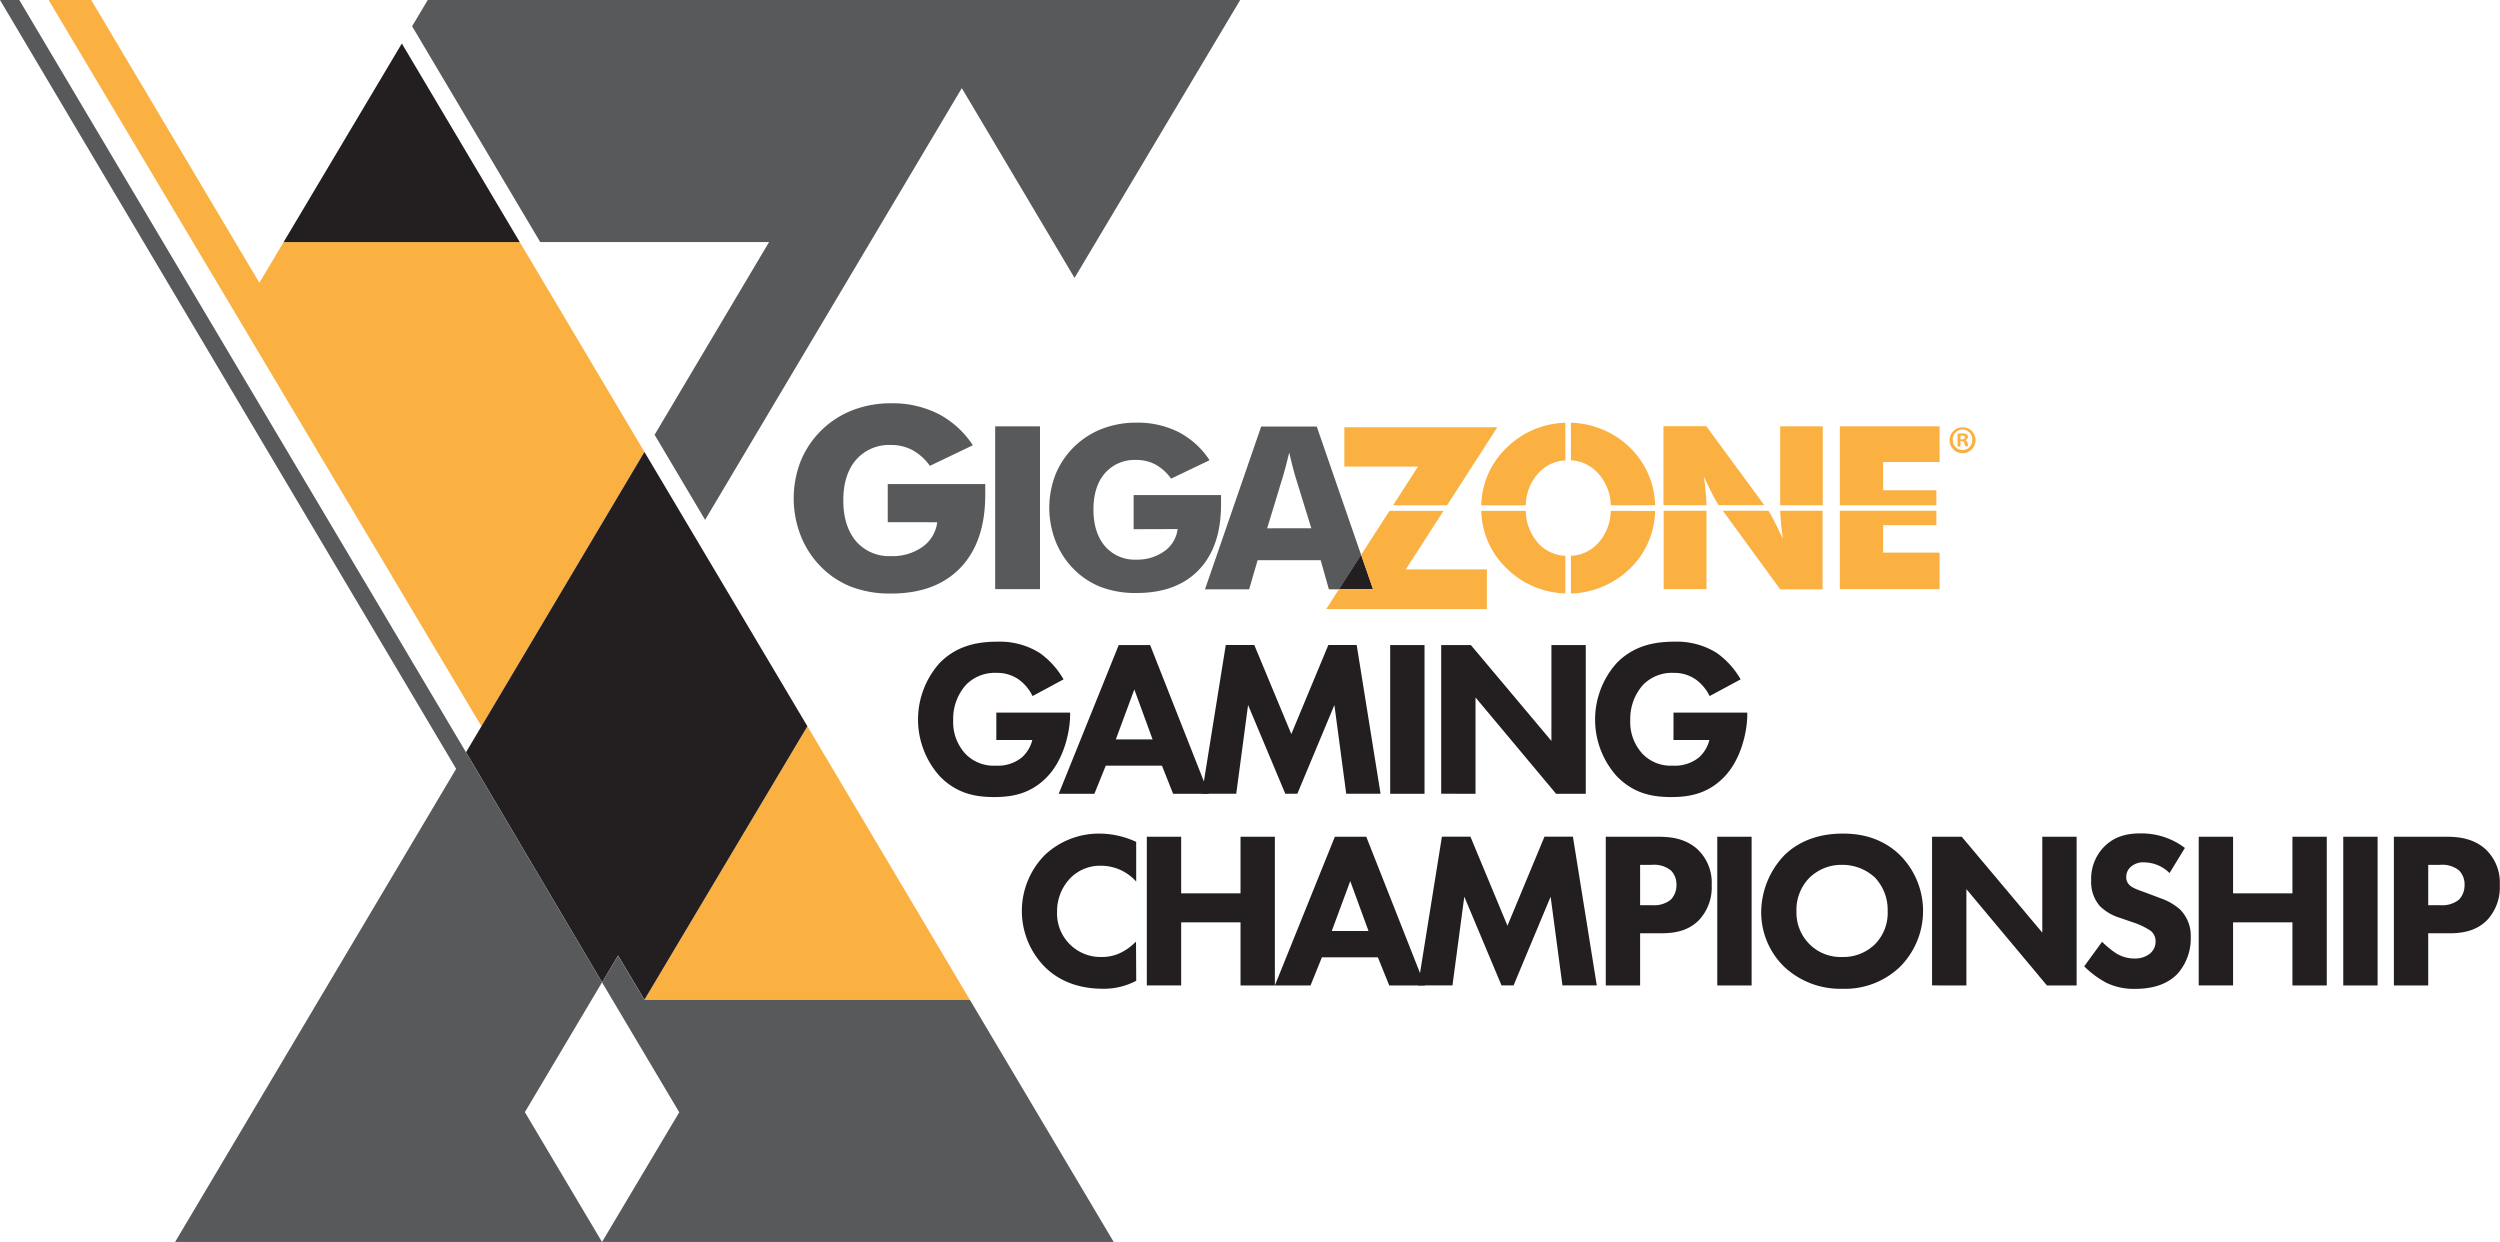 <svg xmlns="http://www.w3.org/2000/svg" viewBox="0 0 589.67 292.94"><defs><style>.a{fill:#231f20;}.b{fill:#fbb042;}.c{fill:#58595b;}</style></defs><title>gigazone-gaming-championship-X-on-light</title><path class="a" d="M235,168.08h17.41v.37c0,4.26-1.52,10.73-5.42,14.78S238.67,188,234.51,188s-8.73-.68-12.83-4.89a20,20,0,0,1-.11-26.66c4.31-4.47,9.62-5.1,13.78-5.1a17.68,17.68,0,0,1,9.83,2.63,19.4,19.4,0,0,1,5.68,6.26l-7.31,3.94a10.62,10.62,0,0,0-3.1-3.79,8.8,8.8,0,0,0-5.36-1.68,9.49,9.49,0,0,0-7.26,2.84,12,12,0,0,0-3,8.31,11,11,0,0,0,2.94,8,9.22,9.22,0,0,0,7.1,2.73,9,9,0,0,0,6.1-1.89,8.19,8.19,0,0,0,2.52-4.15H235Z" transform="translate(0 0)"/><path class="a" d="M274.07,180.6H260.81l-2.68,6.63h-8.41l14.15-35.08h7.41l13.83,35.08H276.7Zm-2.21-6.2-4.31-11.78-4.36,11.78Z" transform="translate(0 0)"/><path class="a" d="M283.49,187.22l5.63-35.08h6.73l8.73,21,8.73-21H320l5.63,35.08h-8.1l-2.79-20.93L306,187.22h-2.84l-8.78-20.93-2.79,20.93Z" transform="translate(0 0)"/><path class="a" d="M336,152.15v35.08h-8.1V152.15Z" transform="translate(0 0)"/><path class="a" d="M339.93,187.22V152.15h7l19,22.61V152.15h8.1v35.08h-7l-19-22.72v22.72Z" transform="translate(0 0)"/><path class="a" d="M394.73,168.08h17.4v.37c0,4.26-1.52,10.73-5.42,14.78S398.36,188,394.2,188s-8.73-.68-12.83-4.89a20,20,0,0,1-.1-26.66c4.31-4.47,9.62-5.1,13.78-5.1a17.67,17.67,0,0,1,9.83,2.63,19.39,19.39,0,0,1,5.68,6.26l-7.31,3.94a10.62,10.62,0,0,0-3.1-3.79,8.8,8.8,0,0,0-5.36-1.68,9.49,9.49,0,0,0-7.26,2.84,12,12,0,0,0-3,8.31,11,11,0,0,0,2.94,8,9.22,9.22,0,0,0,7.1,2.73,9,9,0,0,0,6.1-1.89,8.2,8.2,0,0,0,2.52-4.15h-8.47Z" transform="translate(0 0)"/><path class="a" d="M268,231.33a16.31,16.31,0,0,1-7.73,1.89c-6.47,0-10.83-2.21-13.78-5.1a18.79,18.79,0,0,1,0-26.5,18.62,18.62,0,0,1,13.09-5,20.89,20.89,0,0,1,8.41,1.95v9.36a11.12,11.12,0,0,0-8.2-3.73,9.84,9.84,0,0,0-7.15,2.74,11.23,11.23,0,0,0-3.31,8.1,10.26,10.26,0,0,0,10.62,10.68c2.1,0,4.94-.58,8-3.63Z" transform="translate(0 0)"/><path class="a" d="M278.6,210.71h14V197.36h8.1v35.08h-8.1V217.55h-14v14.88h-8.1V197.36h8.1Z" transform="translate(0 0)"/><path class="a" d="M325,225.81H311.79l-2.68,6.63H300.7l14.15-35.08h7.41l13.83,35.08h-8.41Zm-2.21-6.21-4.31-11.78-4.36,11.78Z" transform="translate(0 0)"/><path class="a" d="M334.47,232.43l5.63-35.08h6.73l8.73,21,8.73-21H371l5.63,35.08h-8.1l-2.79-20.93L357,232.43h-2.84l-8.78-20.93-2.79,20.93Z" transform="translate(0 0)"/><path class="a" d="M391.11,197.36c3.05,0,6.42.42,9.2,2.89a10.79,10.79,0,0,1,3.42,8.52,11.28,11.28,0,0,1-3,8.26c-2.79,2.84-6.47,3.1-8.94,3.1h-4.94v12.31h-8.1V197.36Zm-4.26,16.14h2.89a6.2,6.2,0,0,0,4.36-1.31,4.88,4.88,0,0,0,1.32-3.47,4.63,4.63,0,0,0-1.32-3.42,6.31,6.31,0,0,0-4.52-1.31h-2.73Z" transform="translate(0 0)"/><path class="a" d="M413.15,197.36v35.08h-8.1V197.36Z" transform="translate(0 0)"/><path class="a" d="M448.12,201.67a18.66,18.66,0,0,1,0,26.4,18.73,18.73,0,0,1-13.57,5.15,19.31,19.31,0,0,1-13.67-5.15,17.91,17.91,0,0,1-5.47-13,19.58,19.58,0,0,1,5.42-13.3c2.37-2.37,6.73-5.15,13.73-5.15C440,196.57,444.6,198.25,448.12,201.67ZM426.83,207a10.74,10.74,0,0,0-3.1,7.94,10.47,10.47,0,0,0,3.21,7.89,10.31,10.31,0,0,0,7.52,2.89,10.62,10.62,0,0,0,7.78-3,10.51,10.51,0,0,0,3-7.84,11.05,11.05,0,0,0-3-7.89,11.25,11.25,0,0,0-7.73-3A10.76,10.76,0,0,0,426.83,207Z" transform="translate(0 0)"/><path class="a" d="M455.71,232.43V197.36h7l19,22.61V197.36h8.1v35.08h-7l-19-22.72v22.72Z" transform="translate(0 0)"/><path class="a" d="M511.72,205.93a8.54,8.54,0,0,0-5.89-2.52,4.38,4.38,0,0,0-3.42,1.21,3.13,3.13,0,0,0-.89,2.21,2.46,2.46,0,0,0,.79,1.95c.84.79,2.05,1.11,4.42,2l2.63,1a14.07,14.07,0,0,1,4.79,2.68,8.75,8.75,0,0,1,2.58,6.52,12.57,12.57,0,0,1-3.1,8.68c-3.1,3.26-7.62,3.58-9.94,3.58a14.87,14.87,0,0,1-6.94-1.47,22.31,22.31,0,0,1-5.15-3.84l4.21-5.79a21.41,21.41,0,0,0,3.26,2.68,8.14,8.14,0,0,0,4.42,1.26,5.6,5.6,0,0,0,3.68-1.21,3.63,3.63,0,0,0,1.26-2.84,3.09,3.09,0,0,0-1.21-2.52,17.1,17.1,0,0,0-4.1-1.95l-2.89-1a11.82,11.82,0,0,1-4.89-2.79,8.62,8.62,0,0,1-2.1-6.1,10.78,10.78,0,0,1,3-7.89c2.47-2.52,5.42-3.21,8.68-3.21A17,17,0,0,1,515.35,200Z" transform="translate(0 0)"/><path class="a" d="M526.71,210.71h14V197.36h8.1v35.08h-8.1V217.55h-14v14.88h-8.1V197.36h8.1Z" transform="translate(0 0)"/><path class="a" d="M560.8,197.36v35.08h-8.1V197.36Z" transform="translate(0 0)"/><path class="a" d="M577,197.36c3.05,0,6.42.42,9.2,2.89a10.78,10.78,0,0,1,3.42,8.52,11.28,11.28,0,0,1-3,8.26c-2.79,2.84-6.47,3.1-8.94,3.1h-4.94v12.31h-8.1V197.36Zm-4.26,16.14h2.89a6.21,6.21,0,0,0,4.37-1.31,4.89,4.89,0,0,0,1.31-3.47A4.63,4.63,0,0,0,580,205.3a6.32,6.32,0,0,0-4.52-1.31h-2.74Z" transform="translate(0 0)"/><polygon class="b" points="152 235.81 152.02 235.85 228.78 235.85 190.44 171.3 152 235.81"/><polygon class="b" points="11.47 0 113.51 171.23 113.56 171.3 152 106.59 122.59 57.09 66.9 57.09 61.18 66.7 21.51 0 11.47 0"/><polygon class="c" points="100.89 0 97.2 6.19 127.42 57.09 181.4 57.09 154.4 102.55 166.31 122.62 226.86 20.79 253.45 65.55 292.52 0 100.89 0"/><path class="c" d="M109.44,178.24l-1.84,3.1Z" transform="translate(0 0)"/><polygon class="a" points="66.9 57.09 122.59 57.09 94.78 10.26 66.9 57.09"/><polygon class="a" points="152 106.59 142.04 123.36 113.56 171.3 109.92 177.43 142.01 231.7 145.78 225.37 152 235.81 190.44 171.3 152 106.59"/><path class="c" d="M142,231.7l18.21,30.65L142,292.94H262.69l-33.91-57.09H152l0,0-6.22-10.44ZM0,0,107.59,181.34,41.3,292.94H142L123.8,262.32,142,231.7l-32.09-54.27L4.55,0Z" transform="translate(0 0)"/><path class="c" d="M209.39,123.17v-9h23q0,.44,0,1t0,1.55q0,11.07-5.84,17.18T210.12,140a25.61,25.61,0,0,1-9.27-1.57,20.54,20.54,0,0,1-7.25-4.79,21.64,21.64,0,0,1-4.73-7.28,24.21,24.21,0,0,1,0-17.63,21.7,21.7,0,0,1,12.29-12,24.81,24.81,0,0,1,9-1.61,24.05,24.05,0,0,1,11.14,2.49,21.78,21.78,0,0,1,8.16,7.41l-10.13,4.86a12.33,12.33,0,0,0-4.08-3.7,10.61,10.61,0,0,0-5.08-1.22,10.33,10.33,0,0,0-8.26,3.5q-3,3.5-3,9.56t3,9.64a10.31,10.31,0,0,0,8.26,3.51,12.21,12.21,0,0,0,7.42-2.18,8.35,8.35,0,0,0,3.47-5.81Z" transform="translate(0 0)"/><rect class="c" x="234.73" y="100.56" width="10.57" height="38.4"/><path class="c" d="M267.39,124.82v-8.05H288c0,.26,0,.55,0,.87s0,.78,0,1.39q0,9.91-5.23,15.38T268,139.87a22.92,22.92,0,0,1-8.3-1.4,18.38,18.38,0,0,1-6.49-4.29,19.39,19.39,0,0,1-4.23-6.52,21.69,21.69,0,0,1,0-15.79,19.43,19.43,0,0,1,11-10.74A22.22,22.22,0,0,1,268,99.69a21.53,21.53,0,0,1,10,2.23,19.49,19.49,0,0,1,7.3,6.63l-9.08,4.35a11,11,0,0,0-3.66-3.32,9.48,9.48,0,0,0-4.55-1.09,9.25,9.25,0,0,0-7.4,3.13q-2.7,3.13-2.7,8.56t2.7,8.63A9.23,9.23,0,0,0,268,132a10.94,10.94,0,0,0,6.65-2,7.49,7.49,0,0,0,3.11-5.21Z" transform="translate(0 0)"/><path class="c" d="M298.88,124.61l3.86-12.67q.34-1.18.67-2.47t.67-2.7l.81,3.3q.32,1.29.5,1.86l3.91,12.67Zm11.7-24H297.47L284.22,139h10.41l2-6.87H311.5l1.94,6.87h2.4l5.21-8.09Z" transform="translate(0 0)"/><polygon class="a" points="321.05 130.86 315.84 138.95 323.85 138.95 321.05 130.86"/><path class="b" d="M402.49,119.17q0-1.13-.13-2.48-.14-1.86-.46-4.27,1.13,2.47,2.08,4.29a21.79,21.79,0,0,0,1.4,2.43l0,0h10.75l-13.67-18.61h-10.1v18.61Z" transform="translate(0 0)"/><rect class="b" x="419.89" y="100.56" width="10.04" height="18.61"/><rect class="b" x="392.41" y="120.47" width="10.1" height="18.48"/><path class="b" d="M419.91,120.47c0,.72.06,1.5.13,2.35q.14,1.86.46,4.25-1.15-2.52-2.11-4.34-.84-1.61-1.27-2.26H406.37L419.89,139h10V120.47Z" transform="translate(0 0)"/><polygon class="b" points="444.17 123.87 456.73 123.87 456.73 120.47 433.96 120.47 433.96 138.95 457.49 138.95 457.49 130.35 444.17 130.35 444.17 123.87"/><polygon class="b" points="433.96 100.56 433.96 119.17 456.73 119.17 456.73 115.64 444.17 115.64 444.17 108.98 457.49 108.98 457.49 100.56 433.96 100.56"/><path class="b" d="M379.92,120.49a11.5,11.5,0,0,1-2.82,7.43,9.14,9.14,0,0,1-6.57,3.18V140a20.66,20.66,0,0,0,7.21-1.52,20.94,20.94,0,0,0,6.71-4.37,19.43,19.43,0,0,0,5.94-13.59Z" transform="translate(0 0)"/><path class="b" d="M377.06,111.78a11.45,11.45,0,0,1,2.86,7.4H390.4a19.59,19.59,0,0,0-5.94-13.59,20.29,20.29,0,0,0-6.68-4.37,20.76,20.76,0,0,0-7.25-1.52v8.87a9.19,9.19,0,0,1,6.53,3.21" transform="translate(0 0)"/><polygon class="b" points="328.58 119.18 341.32 119.18 353.17 100.78 317.09 100.78 317.09 110.06 334.45 110.06 328.58 119.18"/><polygon class="b" points="340.48 120.49 327.74 120.49 321.05 130.86 323.85 138.95 315.84 138.95 312.81 143.66 350.71 143.66 350.71 134.31 331.58 134.31 340.48 120.49"/><path class="b" d="M362.67,127.94a11.55,11.55,0,0,1-2.78-7.45h-10.5a19.37,19.37,0,0,0,6,13.59,20.09,20.09,0,0,0,6.62,4.37,20.67,20.67,0,0,0,7.21,1.52v-8.87a9.11,9.11,0,0,1-6.56-3.15" transform="translate(0 0)"/><path class="b" d="M362,101.23a20.05,20.05,0,0,0-6.62,4.37,19.32,19.32,0,0,0-6,13.59h10.5a11.53,11.53,0,0,1,2.82-7.41,9.14,9.14,0,0,1,6.52-3.19V99.71a20.59,20.59,0,0,0-7.21,1.52" transform="translate(0 0)"/><path class="b" d="M462.43,103.63h.33c.38,0,.69-.13.69-.44s-.2-.45-.64-.45a1.69,1.69,0,0,0-.38,0Zm0,1.69h-.69v-3a5.94,5.94,0,0,1,1.14-.09,1.86,1.86,0,0,1,1,.22.83.83,0,0,1,.29.65.76.76,0,0,1-.62.69v0a.88.88,0,0,1,.54.72,2.26,2.26,0,0,0,.22.75h-.74a2.53,2.53,0,0,1-.24-.73c-.06-.33-.24-.47-.62-.47h-.33Zm-1.83-1.56a2.31,2.31,0,0,0,2.32,2.38,2.28,2.28,0,0,0,2.27-2.36,2.3,2.3,0,1,0-4.59,0m5.36,0a3.06,3.06,0,1,1-3.05-3,3,3,0,0,1,3.05,3" transform="translate(0 0)"/></svg>